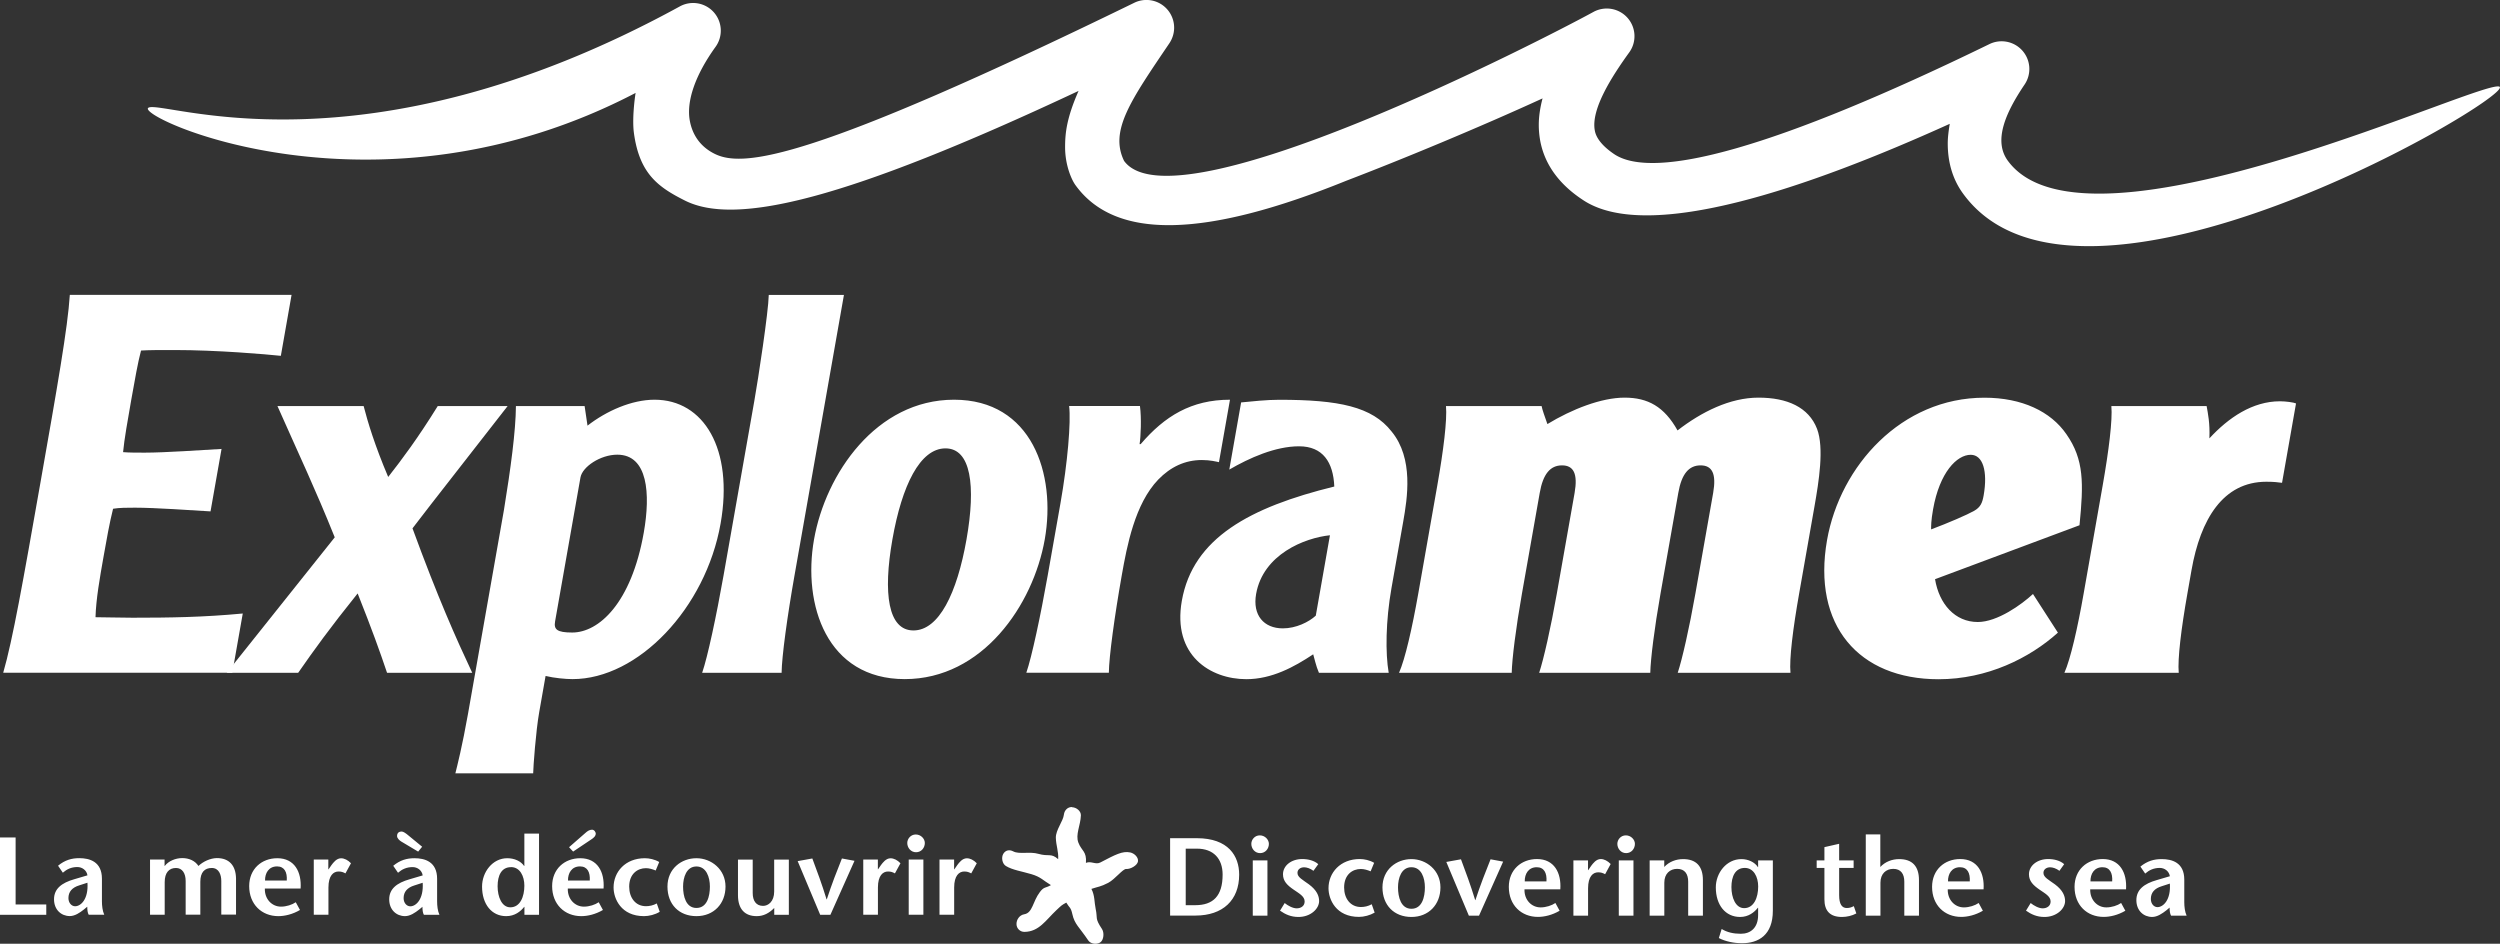 <?xml version="1.0" encoding="UTF-8"?> <svg xmlns="http://www.w3.org/2000/svg" viewBox="0 0 397.1 149.9"><rect x="0" y="0" width="397.1" height="149.9" fill="#333333" stroke="none"/><path d="m46.31 46.85-1.7 9.67c-2.39-.25-10.09-.92-16.9-.92-2.52 0-4.03 0-5.31.08-.51 1.93-.98 4.62-1.55 7.82-.53 3.03-1.13 6.39-1.3 8.32.99.08 2.17.08 3.43.08 3.19 0 9.24-.42 12.21-.59l-1.75 9.92c-2.91-.17-8.81-.59-12-.59-1.26 0-2.44 0-3.48.17-.57 2.27-1.03 4.88-1.52 7.65-.58 3.28-1.19 6.72-1.27 9.58 1.6 0 3.77.08 5.87.08 5.97 0 11.28-.08 17.52-.67l-1.66 9.41H.51c1.51-5.21 3.17-14.63 5.88-30.01s4.37-24.8 4.7-30.01h35.22z" style="fill:#fff;stroke-width:0"></path><path d="M57.76 64.5c.65 2.52 1.76 6.22 3.9 11.26 2.17-2.77 4.7-6.14 7.87-11.26h11.1c-2.4 3.11-13.02 16.64-15.11 19.42 4.03 11.01 6.92 17.48 9.49 22.95H61.48c-1.16-3.45-2.4-6.89-4.67-12.61-4.52 5.63-6.87 8.91-9.45 12.61H36.01l17.16-21.52c-3.22-7.99-5.37-12.44-9.1-20.85h13.7z" style="fill:#fff;stroke-width:0"></path><path d="m92.86 64.5.46 3.11c3.02-2.35 7.03-4.12 10.65-4.12 7.82 0 12.58 7.82 10.49 19.67-2.37 13.45-13.1 24.71-23.52 24.71-1.09 0-2.91-.17-4.28-.5l-1.02 5.8c-.52 2.94-.94 8.66-.95 9.67H72.33c.31-1.26 1.09-4.29 2-9.41l5.72-32.45c1.07-6.56 1.87-12.52 1.9-16.48h10.93zm-4.69 34.21c-.22 1.26.28 1.76 2.72 1.76 4.2 0 9.39-4.62 11.37-15.89 1.08-6.14.66-12.36-4.21-12.36-2.69 0-5.55 1.93-5.85 3.62L88.17 98.7zM111.53 106.87c.87-2.52 2.27-9.08 3.4-15.47l4.89-27.74c.61-3.44 2.24-14.12 2.29-16.81h11.94L126.2 91.4c-1.13 6.39-2.03 12.95-2.05 15.47h-12.61zM151.54 63.49c12.36 0 16.25 11.77 14.41 22.19-1.84 10.42-9.88 22.19-22.24 22.19S127.46 96.1 129.3 85.68c1.84-10.42 9.88-22.19 22.24-22.19zm-1.36 7.73c-4.04 0-6.92 5.88-8.43 14.46-1.51 8.57-.7 14.46 3.34 14.46s6.92-5.89 8.43-14.46c1.51-8.57.7-14.46-3.34-14.46zM181.07 64.5c.26 1.85.13 4.96-.06 6.05h.17c3.81-4.45 8.05-7.06 14.19-7.06l-1.75 9.92c-.41-.08-1.37-.34-2.71-.34-2.69 0-4.98 1.09-6.94 3.11-3.71 3.87-4.96 10.51-5.79 15.21-1.13 6.39-2.03 12.95-2.05 15.47h-13.11c.87-2.52 2.27-9.08 3.4-15.47l2.02-11.43c1.13-6.39 1.69-12.94 1.38-15.47h11.26zM209.5 106.87c-.48-1.09-.75-2.44-.91-2.94-3.04 2.02-6.58 3.95-10.62 3.95-5.72 0-11.77-3.78-10.25-12.44 1.76-10 10.86-14.88 24.22-18.16-.16-3.87-1.82-6.39-5.6-6.39s-7.89 1.85-11.08 3.7l1.88-10.67c1.71-.17 4.11-.42 6.04-.42 9.5 0 14.77 1.09 17.86 5.04 3.53 4.29 2.5 10.59 1.85 14.29l-1.87 10.59c-.92 5.21-.98 10.34-.44 13.45h-11.1zm1.75-21.85c-4.03.42-10.62 3.03-11.73 9.33-.59 3.36 1.22 5.46 4.25 5.46 2.1 0 4.13-1.01 5.23-2.02l2.25-12.78zM244.87 64.5c.08.5.53 1.76.92 2.86 3.86-2.35 8.56-4.2 12.26-4.2s6.3 1.43 8.41 5.21c3.8-2.94 8.32-5.21 12.86-5.21s7.97 1.51 9.3 4.96c1.15 3.03.28 8.41-.4 12.27l-2.44 13.87c-.98 5.55-1.59 10.42-1.38 12.61h-17.91c.72-2.19 1.83-7.06 2.81-12.61l2.82-15.97c.53-3.03-.15-4.37-2-4.37s-3.01 1.34-3.54 4.37l-2.82 15.97c-.98 5.55-1.58 10.42-1.63 12.61h-17.65c.72-2.19 1.83-7.06 2.81-12.61l2.82-15.97c.53-3.03-.15-4.37-2-4.37s-3.01 1.34-3.54 4.37l-2.82 15.97c-.98 5.55-1.58 10.42-1.63 12.61h-17.9c.97-2.19 2.08-7.06 3.06-12.61l3.02-17.15c.98-5.55 1.58-10.42 1.38-12.61h15.21zM307.36 91.99c.65 3.95 3.17 6.81 6.79 6.81 3.11 0 6.96-2.77 8.77-4.45l3.96 6.14c-4.49 4.04-11.22 7.4-18.96 7.4-12.69 0-20.09-8.57-17.71-22.11 2.08-11.77 11.8-22.61 25-22.61 5.97 0 10.54 2.19 13.02 5.8 2.82 4.03 2.74 7.82 2.08 14.46L307.36 92zm6.2-10.84c1.03-.59 1.31-1.26 1.52-2.44.68-3.87-.12-6.47-2.05-6.47-2.19 0-4.94 2.77-5.98 8.66-.33 1.85-.31 2.69-.31 3.19 2.7-1.01 5.79-2.35 6.82-2.94zM350.5 64.5c.21 1.18.54 2.69.44 5.13 3.02-3.28 6.84-5.89 11.21-5.89.92 0 2.16.17 2.55.34l-2.22 12.61c-.66-.08-1.23-.17-2.49-.17-6.89 0-10.47 5.97-11.89 14.04l-.65 3.7c-.98 5.55-1.58 10.42-1.38 12.61h-18.16c.97-2.19 2.09-7.06 3.06-12.61l3.02-17.15c.98-5.55 1.58-10.42 1.38-12.61h15.13z" style="fill:#fff;stroke-width:0"></path><path style="fill:#fff;fill-rule:evenodd;stroke-width:0" d="M0 145.31h7.35v-1.65H2.48v-10.64H0v12.29zM13.86 144.02c0 .47.05.98.23 1.28h2.47c-.28-.61-.37-1.44-.37-2.14v-3.58c0-2.74-1.98-3.27-3.6-3.27-1.21 0-2.28.3-3.37 1.2l.76 1.11c.61-.53 1.31-.9 2.31-.9.75 0 1.48.51 1.6 1.32l-2.07.61c-2.04.58-3.24 1.53-3.24 3.19s1.14 2.67 2.51 2.67c.81 0 1.6-.54 2.24-1.05l.53-.44zm.03-3.81c.18 2.58-1.03 3.74-1.96 3.74-.56 0-1.06-.53-1.06-1.3 0-1 .58-1.67 1.72-2.02l1.3-.42zM26.15 136.53h-2.32v8.77h2.33v-5.18c0-1.49.68-2.25 1.79-2.25 1 0 1.54.84 1.54 2.07v5.35h2.33v-5.23c0-1.53.7-2.19 1.82-2.19s1.51 1.05 1.51 2.07v5.34h2.34v-5.76c-.04-2.02-1.07-3.23-3.06-3.22-1.03.02-2.18.55-2.91 1.25-.52-.81-1.47-1.25-2.58-1.25-1.04 0-2.18.46-2.77 1.25h-.03v-1.03zM47.75 141.13c.17-2.62-.96-4.81-3.7-4.81-2.51 0-4.47 1.72-4.47 4.43 0 2.89 1.99 4.77 4.63 4.77 1 0 2.25-.28 3.44-.98l-.67-1.23c-.58.4-1.49.7-2.35.7-1.46 0-2.62-1.23-2.56-2.88h5.68zm-5.65-1.27c-.02-1.17.58-2.24 1.91-2.24 1.16 0 1.63.91 1.54 2.24h-3.46zM52.15 136.53h-2.31v8.77h2.33v-4.33c0-1.89.79-2.54 1.6-2.54.47 0 .72.1 1.1.3l.88-1.61c-.49-.51-1.05-.79-1.58-.79-.72 0-1.23.7-1.51 1.07l-.47.68h-.04v-1.54zM67.06 134.5l-2.3-1.89c-.3-.25-.7-.53-.95-.53-.49 0-.74.26-.74.72 0 .37.42.72.65.86l2.7 1.61.63-.77zm.04 9.53c0 .47.05.98.23 1.28h2.47c-.28-.61-.37-1.44-.37-2.14v-3.58c0-2.74-1.98-3.27-3.6-3.27-1.21 0-2.28.3-3.37 1.2l.76 1.11c.61-.53 1.32-.9 2.32-.9.76 0 1.48.51 1.6 1.32l-2.07.61c-2.04.58-3.25 1.53-3.25 3.19s1.14 2.67 2.51 2.67c.81 0 1.6-.54 2.25-1.05l.53-.44zm.04-3.81c.17 2.58-1.04 3.74-1.97 3.74-.56 0-1.06-.53-1.06-1.3 0-1 .58-1.67 1.72-2.02l1.3-.42zM81.17 137.73c1.41 0 2.12 1.42 2.12 2.95 0 1.75-.67 3.44-2.23 3.44-1.35 0-2.02-1.65-2.02-3.35s.61-3.03 2.12-3.03zm2.12 7.58h2.33v-12.9h-2.33v5.14h-.04c-.52-.77-1.54-1.23-2.68-1.23-2.35 0-4 2.22-4 4.5 0 2.81 1.53 4.7 3.83 4.7 1.37 0 2.28-.74 2.86-1.47h.04v1.26zM91.03 135.27l2.91-1.95c.35-.23.69-.51.69-.93 0-.17-.21-.6-.59-.6-.41 0-.74.23-1.05.51l-2.6 2.27.65.7zm4.84 5.86c.18-2.62-.96-4.81-3.7-4.81-2.51 0-4.47 1.72-4.47 4.43 0 2.89 1.98 4.77 4.63 4.77 1 0 2.25-.28 3.44-.98l-.67-1.23c-.58.4-1.49.7-2.35.7-1.46 0-2.62-1.23-2.56-2.88h5.68zm-5.65-1.27c-.02-1.17.58-2.24 1.91-2.24 1.16 0 1.63.91 1.55 2.24h-3.46zM104.33 143.5c-.58.32-1.18.44-1.72.44-1.67 0-2.67-1.35-2.67-3.11 0-2.03 1.34-2.93 2.65-2.93.53 0 1.05.16 1.56.37l.56-1.35c-.72-.42-1.58-.6-2.28-.6-3.11 0-4.97 2.18-4.97 4.64 0 1.79 1.19 4.56 4.84 4.56.79 0 1.76-.24 2.49-.69l-.47-1.33zM110.62 145.52c2.76 0 4.62-1.98 4.62-4.7s-2.25-4.5-4.62-4.5-4.6 1.65-4.6 4.5 1.86 4.7 4.6 4.7zm0-1.3c-1.67 0-2.12-1.86-2.12-3.4 0-1.45.53-3.19 2.12-3.19s2.14 1.74 2.14 3.19c0 1.54-.44 3.4-2.14 3.4zM122.98 145.31h2.32v-8.77h-2.33v5.07c0 1.6-.95 2.28-1.76 2.28-1.11 0-1.65-.81-1.65-2.04v-5.31h-2.34v5.65c0 2.21 1.09 3.33 2.97 3.33 1.1 0 1.97-.47 2.79-1.3v1.09zM131.9 145.31l3.83-8.58-2-.37c-.81 2.02-1.61 4.05-2.4 6.49h-.04c-.74-2.44-1.51-4.47-2.26-6.49l-2.33.42 3.58 8.53h1.63zM139.44 136.53h-2.32v8.77h2.33v-4.33c0-1.89.79-2.54 1.6-2.54.47 0 .72.1 1.1.3l.88-1.61c-.49-.51-1.05-.79-1.58-.79-.72 0-1.23.7-1.51 1.07l-.47.68h-.03v-1.54zM144.34 136.53v8.77h2.33v-8.77h-2.33zm1.16-1.16c.86 0 1.4-.72 1.4-1.47 0-.68-.63-1.35-1.44-1.35s-1.35.69-1.35 1.35c0 .75.56 1.47 1.39 1.47zM151.55 136.53h-2.32v8.77h2.33v-4.33c0-1.89.79-2.54 1.6-2.54.47 0 .72.1 1.11.3l.88-1.61c-.49-.51-1.05-.79-1.58-.79-.72 0-1.23.7-1.51 1.07l-.47.68h-.04v-1.54zM185.86 133.15v12.28h4.02c4.35 0 6.95-2.44 6.95-6.5 0-2.97-1.72-5.79-6.72-5.79h-4.25zm2.48 1.65h1.79c2.6 0 4.07 1.58 4.07 4.12 0 3.42-1.52 4.86-4.35 4.86h-1.51v-8.98zM198.99 136.67v8.77h2.33v-8.77h-2.33zm1.16-1.16c.86 0 1.4-.72 1.4-1.47 0-.68-.63-1.35-1.44-1.35s-1.35.68-1.35 1.35c0 .75.56 1.47 1.39 1.47zM209.39 137.26c-.63-.56-1.58-.81-2.55-.81-1.72 0-3.05 1.04-3.05 2.42 0 1.09.68 1.75 1.69 2.44.84.59 1.75 1.05 1.75 1.88 0 .73-.6 1.09-1.26 1.09-.63 0-1.39-.42-1.91-.84l-.74 1.21c.83.58 1.72 1 2.93 1 1.93 0 3.28-1.3 3.28-2.53 0-.81-.37-1.72-1.62-2.65-.98-.72-1.82-1.12-1.82-1.82 0-.59.52-.89 1.05-.89.42 0 .96.17 1.49.56l.76-1.05zM217.89 143.63c-.58.32-1.17.44-1.72.44-1.67 0-2.67-1.35-2.67-3.11 0-2.04 1.33-2.93 2.65-2.93.53 0 1.05.16 1.56.37l.56-1.35c-.72-.42-1.58-.6-2.28-.6-3.11 0-4.97 2.18-4.97 4.63 0 1.79 1.19 4.56 4.84 4.56.79 0 1.75-.25 2.49-.68l-.47-1.34zM224.19 145.65c2.75 0 4.61-1.98 4.61-4.7s-2.25-4.49-4.61-4.49-4.6 1.65-4.6 4.49 1.86 4.7 4.6 4.7zm0-1.3c-1.67 0-2.13-1.86-2.13-3.41 0-1.46.53-3.19 2.13-3.19s2.14 1.73 2.14 3.19c0 1.55-.44 3.41-2.14 3.41zM234.93 145.44l3.83-8.58-2-.37c-.81 2.02-1.61 4.05-2.41 6.49h-.03c-.74-2.44-1.51-4.47-2.26-6.49l-2.33.42 3.58 8.53h1.63zM247.84 141.26c.18-2.62-.97-4.81-3.7-4.81-2.51 0-4.48 1.72-4.48 4.42 0 2.9 1.98 4.77 4.63 4.77 1 0 2.25-.28 3.44-.98l-.67-1.23c-.58.4-1.49.7-2.35.7-1.46 0-2.62-1.22-2.56-2.87h5.68zm-5.65-1.26c-.02-1.18.58-2.25 1.91-2.25 1.16 0 1.63.91 1.54 2.25h-3.45zM252.24 136.67h-2.32v8.77h2.33v-4.34c0-1.9.79-2.54 1.6-2.54.47 0 .72.1 1.11.3l.88-1.62c-.49-.51-1.06-.79-1.58-.79-.72 0-1.23.7-1.51 1.07l-.47.69h-.04v-1.54zM257.13 136.67v8.77h2.33v-8.77h-2.33zm1.16-1.16c.86 0 1.4-.72 1.4-1.47 0-.68-.63-1.35-1.44-1.35s-1.35.68-1.35 1.35c0 .75.56 1.47 1.39 1.47zM264.34 136.67h-2.31v8.77h2.33v-5.23c0-1.44.9-2.2 2.04-2.2 1.21 0 1.75.81 1.75 2.04v5.39h2.34v-5.65c0-2.21-1.09-3.33-3.14-3.33-1.11 0-2.21.4-3 1.25v-1.03zM281.6 136.67h-2.34v1.07h-.03c-.49-.79-1.55-1.28-2.62-1.28-2.39 0-4.07 2.21-4.07 4.49 0 2.81 1.53 4.7 3.86 4.7 1.34 0 2.25-.74 2.83-1.47h.03v1.16c0 2.03-1.19 2.98-2.74 2.98-1.19 0-2.19-.23-3.05-.76l-.45 1.44c1.03.53 2.37.82 3.68.82 2.61 0 4.9-1.28 4.9-5.17v-7.98zm-4.45 1.19c1.4 0 2.12 1.42 2.12 2.95 0 1.75-.67 3.44-2.23 3.44-1.35 0-2.02-1.65-2.02-3.35s.62-3.04 2.13-3.04zM292.12 134.03l-2.33.53v2.11h-1.23v1.19h1.23v4.98c0 1.79.84 2.81 2.78 2.81.77 0 1.61-.19 2.29-.56l-.4-1.16c-.32.16-.62.3-1.12.3-.77 0-1.21-.61-1.21-2.05v-4.32h2.3v-1.19h-2.3v-2.64zM298.68 132.54h-2.32v12.9h2.33v-5.23c0-1.44.9-2.2 2.04-2.2 1.21 0 1.75.81 1.75 2.04v5.39h2.33v-5.65c0-2.21-1.08-3.33-3.14-3.33-1.11 0-2.21.4-3 1.25v-5.16zM315.07 141.26c.17-2.62-.96-4.81-3.71-4.81-2.51 0-4.47 1.72-4.47 4.42 0 2.9 1.98 4.77 4.63 4.77 1 0 2.25-.28 3.44-.98l-.67-1.23c-.58.4-1.49.7-2.35.7-1.45 0-2.61-1.22-2.56-2.87h5.69zm-5.65-1.26c-.02-1.18.58-2.25 1.91-2.25 1.16 0 1.63.91 1.55 2.25h-3.46zM327.87 137.26c-.63-.56-1.58-.81-2.54-.81-1.72 0-3.05 1.04-3.05 2.42 0 1.09.68 1.75 1.68 2.44.84.59 1.76 1.05 1.76 1.88 0 .73-.6 1.09-1.26 1.09-.63 0-1.38-.42-1.91-.84l-.74 1.21c.83.58 1.72 1 2.93 1 1.93 0 3.28-1.3 3.28-2.53 0-.81-.37-1.72-1.61-2.65-.99-.72-1.83-1.12-1.83-1.82 0-.59.53-.89 1.05-.89.42 0 .97.17 1.49.56l.75-1.05zM337.7 141.26c.17-2.62-.97-4.81-3.7-4.81-2.51 0-4.48 1.72-4.48 4.42 0 2.9 1.98 4.77 4.63 4.77 1 0 2.25-.28 3.44-.98l-.67-1.23c-.58.4-1.49.7-2.35.7-1.46 0-2.61-1.22-2.56-2.87h5.69zm-5.65-1.26c-.02-1.18.58-2.25 1.91-2.25 1.16 0 1.63.91 1.54 2.25h-3.46zM344.62 144.16c0 .47.05.98.23 1.28h2.47c-.28-.62-.37-1.44-.37-2.14v-3.58c0-2.74-1.98-3.26-3.6-3.26-1.21 0-2.28.3-3.37 1.19l.76 1.11c.61-.53 1.32-.9 2.32-.9.76 0 1.47.51 1.6 1.32l-2.07.61c-2.04.58-3.25 1.53-3.25 3.19s1.14 2.67 2.51 2.67c.81 0 1.6-.54 2.25-1.05l.52-.44zm.04-3.81c.18 2.58-1.04 3.74-1.97 3.74-.56 0-1.05-.53-1.05-1.3 0-1 .58-1.67 1.72-2.02l1.3-.42zM170.29 128.19c-.69-.03-1.22.51-1.3 1.2-.11 1.04-1.31 2.45-1.28 3.68.03 1.25.45 2.17.37 3.4-1.16-1.02-1.46-.36-3.16-.85-1.32-.39-3.04.11-3.96-.38-.62-.33-1.23-.21-1.59.37-.36.59-.18 1.58.4 1.94 1.01.63 2.56.86 4.05 1.3 1.52.45 1.87 1 3.11 1.74-.85.51-1.08.2-1.76 1.11-1.14 1.5-1.14 3.3-2.47 3.52-.78.13-1.25.87-1.24 1.56 0 .69.57 1.25 1.26 1.24 2.32-.02 3.39-1.86 5.07-3.44.86-.81.82-.79 1.58-1.21.51.87.71.69.96 1.82.36 1.64 1.09 2.04 2.53 4.19.39.57 1.33.69 1.91.31.57-.39.65-1.57.26-2.14-1.17-1.75-.66-1.67-.99-3.16-.23-1.08-.12-2.12-.68-3.2 1.07-.36 1.44-.32 2.67-.96 1.1-.58 2.33-2.25 2.86-2.2.66.05 1.77-.56 1.87-1.21.09-.65-.59-1.29-1.24-1.42-1.24-.26-2.37.36-4.75 1.6-.75.39-1.46-.29-2.28.06.15-1.85-.7-1.89-1.2-3.22-.49-1.29.34-2.7.4-4.32.03-.69-.71-1.28-1.4-1.3z"></path><path d="M397.09 13.83c-1.18-2.12-65.55 28.91-78.16 11.71-2.29-3.12-.48-7.47 2.66-12.12 1.11-1.65.98-3.84-.33-5.35A4.41 4.41 0 0 0 316.01 7c-33.91 16.53-53.32 21.74-59.63 17.47-2.63-1.78-2.97-3.24-3.06-3.74-.65-3.42 2.81-8.72 5.47-12.41a4.395 4.395 0 0 0-.27-5.48 4.411 4.411 0 0 0-5.41-.95c-7.93 4.34-66.58 34.61-74.56 23.67-2.35-4.82 1.08-9.64 7.2-18.7.5-.75.75-1.61.75-2.46a4.4 4.4 0 0 0-6.33-3.96c-51.43 25.08-62.1 26.21-66.6 24.02-2.45-1.19-3.6-3.18-3.99-5.23-.6-3.12.85-7.31 4.08-11.79a4.395 4.395 0 0 0-.27-5.48 4.395 4.395 0 0 0-5.41-.94C57.22 28.81 25.49 15.66 23.55 17.13c-1.94 1.46 36.19 19.15 77.41-2.37-.17 1.03-.56 4.2-.27 6.36.88 6.5 3.88 8.62 8.13 10.75 8.04 4.02 25.48-.05 62.5-17.43-1.89 4.3-2.14 6.7-2.14 8.93 0 2.93 1.06 5.22 1.62 6 6.3 8.78 20.49 8.48 43.04-.66 8.82-3.37 21.08-8.45 31.18-13.08-.37 1.4-.6 2.82-.6 4.23 0 .84.08 1.68.23 2.52.72 3.81 3.07 7 6.96 9.5 10.35 6.64 35.57-2.01 58.09-12.21-.17 1.04-.32 2.09-.32 3.13 0 2.8.69 5.53 2.38 7.88 18.31 25.46 86.49-14.72 85.31-16.84z" style="fill:#fff;stroke-width:0"></path></svg> 